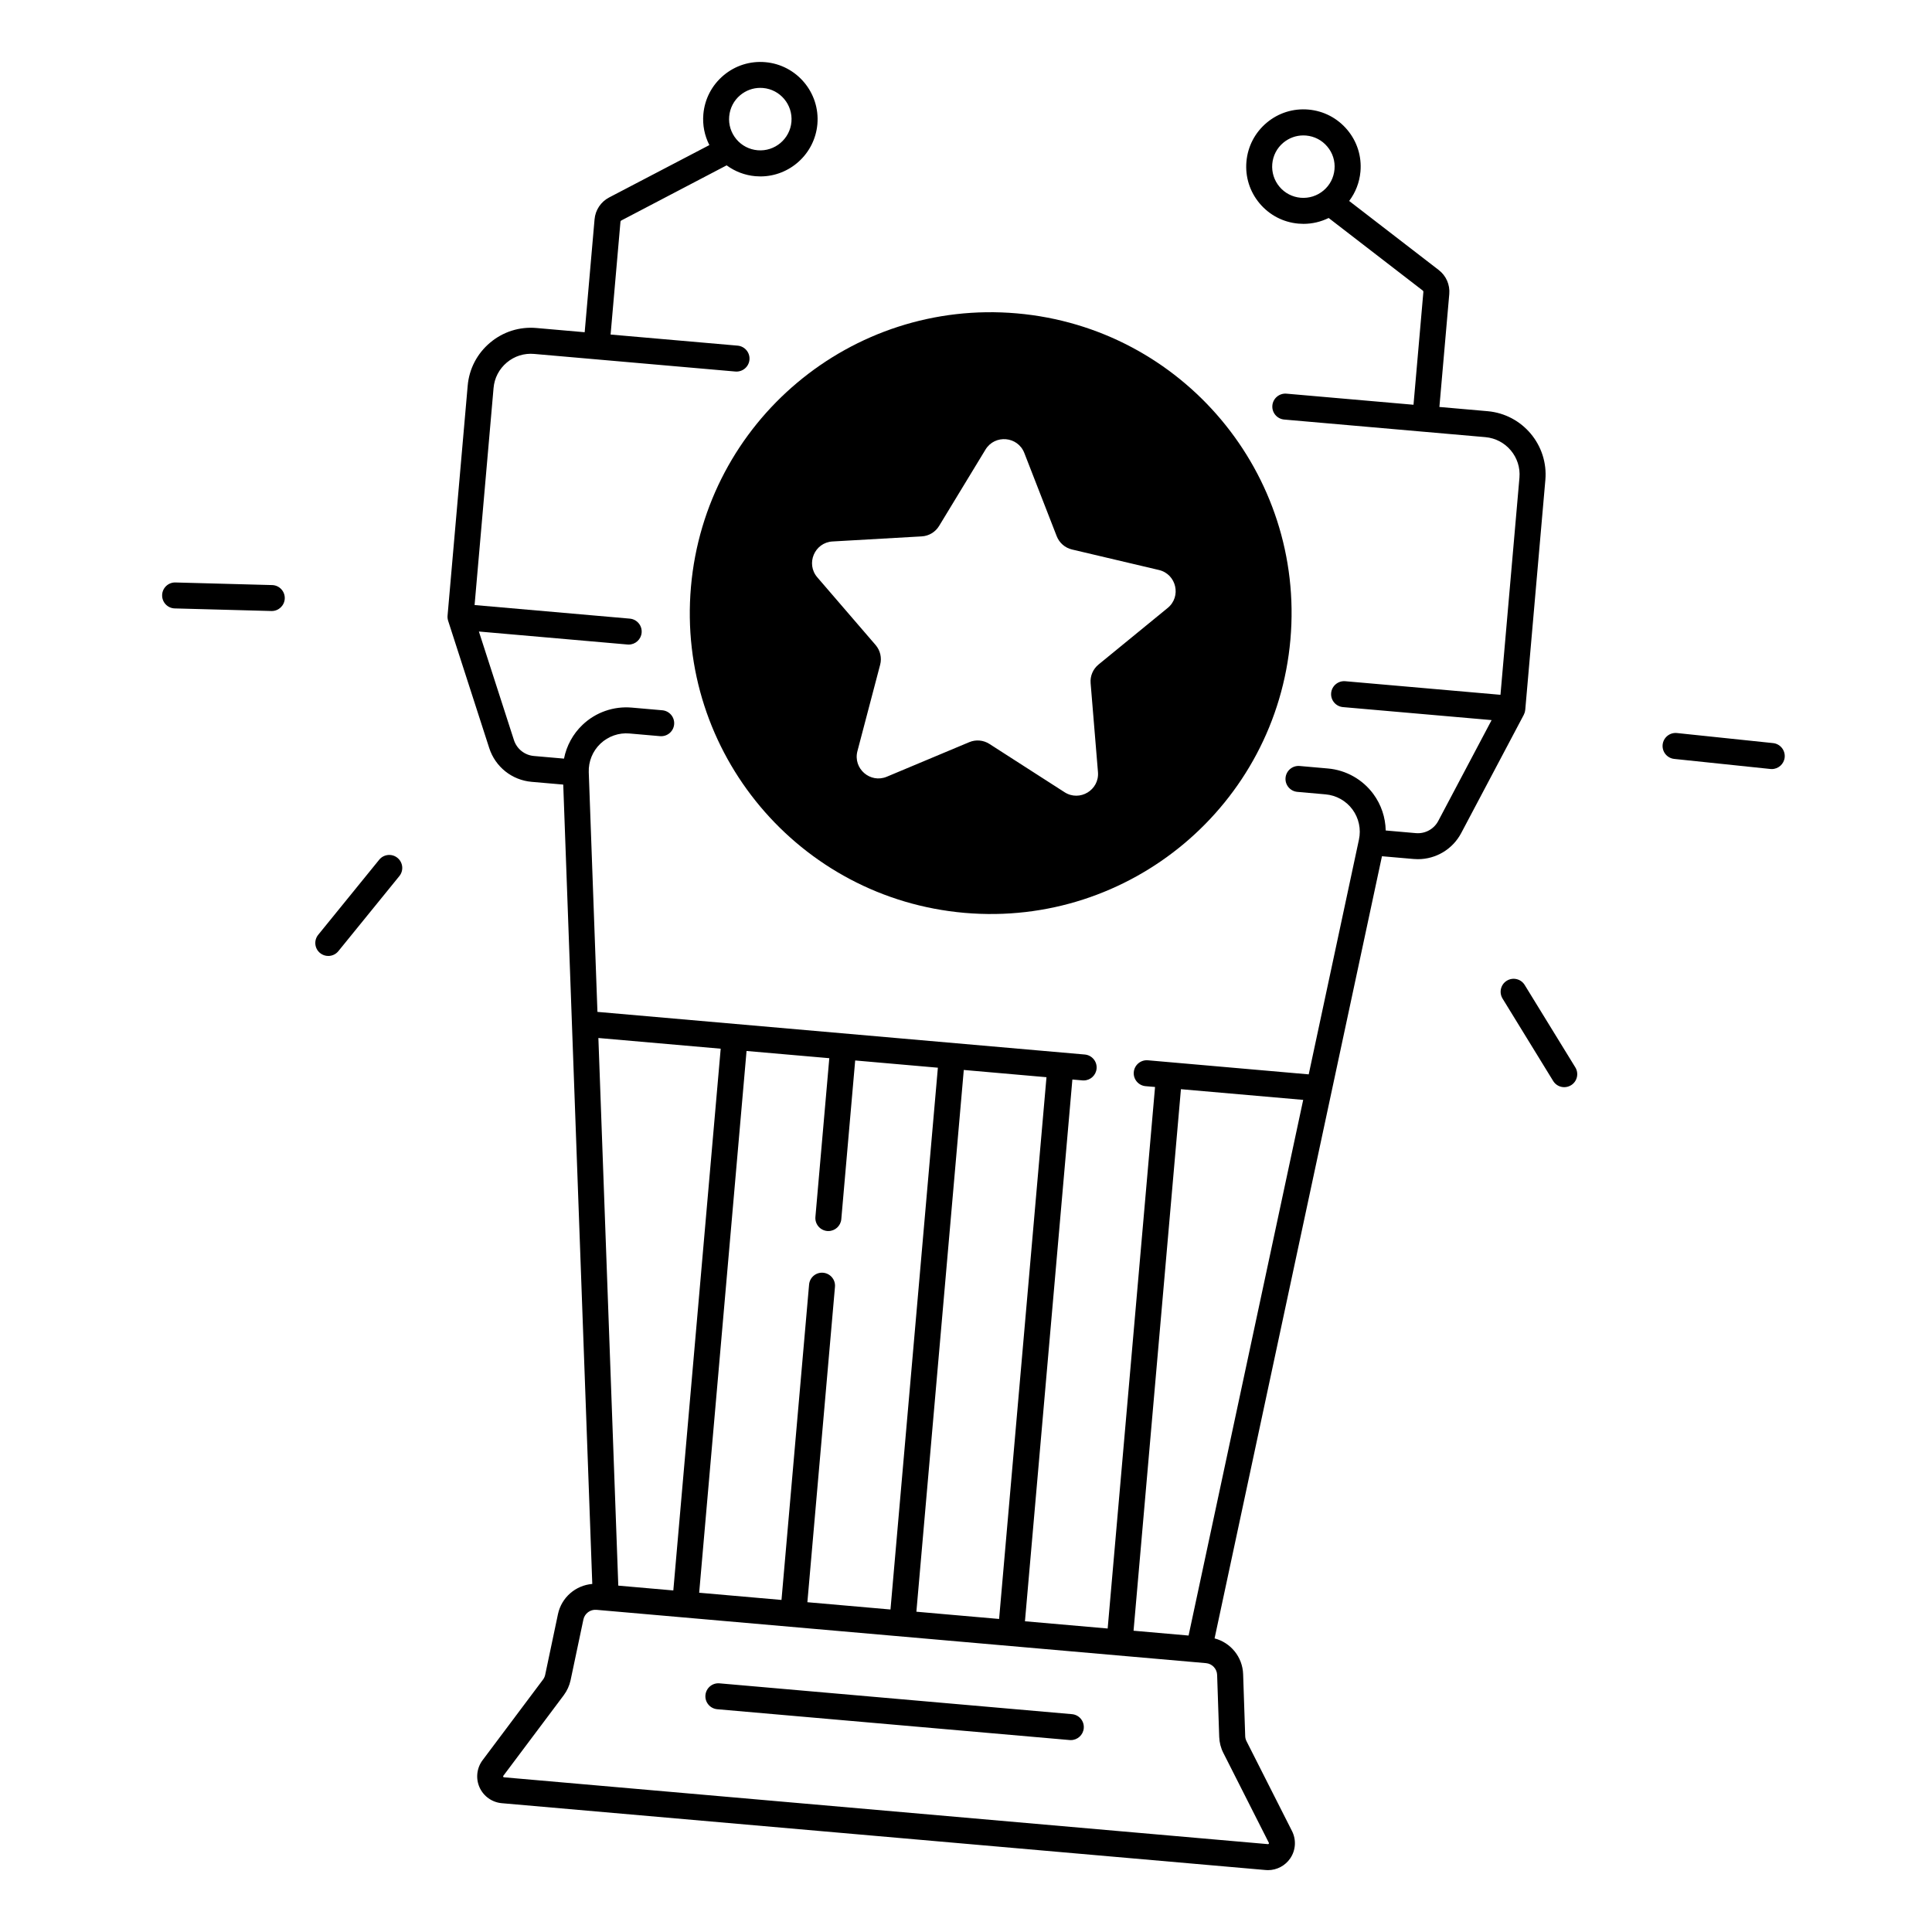 <?xml version="1.0" encoding="UTF-8"?>
<!-- Uploaded to: SVG Find, www.svgrepo.com, Generator: SVG Find Mixer Tools -->
<svg fill="#000000" width="800px" height="800px" version="1.1" viewBox="144 144 512 512" xmlns="http://www.w3.org/2000/svg">
 <g>
  <path d="m327.11 299.53c-3.836 43.867 28.613 82.547 72.48 86.387 43.867 3.836 82.547-28.613 86.387-72.48 3.836-43.867-28.613-82.547-72.48-86.387-43.867-3.84-82.551 28.613-86.387 72.48zm37.531-12.035 23.637-1.348c1.891-0.109 3.609-1.141 4.594-2.766l12.289-20.23c2.481-4.082 8.562-3.551 10.293 0.895l8.59 22.062c0.688 1.762 2.203 3.078 4.043 3.512l23.035 5.434c4.644 1.094 6.023 7.047 2.32 10.066l-18.32 14.988c-1.465 1.199-2.254 3.039-2.098 4.93l1.949 23.586c0.395 4.754-4.84 7.902-8.855 5.324l-19.918-12.801c-1.594-1.023-3.59-1.199-5.344-0.461l-21.836 9.152c-4.398 1.84-9.004-2.156-7.793-6.781l6.023-22.898c0.48-1.832 0.031-3.789-1.211-5.227l-15.449-17.938c-3.106-3.613-0.715-9.234 4.051-9.5z"/>
  <path d="m428.08 598.27-93.402-8.168c-1.91-0.168-3.562 1.238-3.731 3.129-0.168 1.891 1.238 3.562 3.129 3.731l93.402 8.168c0.098 0.012 0.207 0.012 0.305 0.012 1.762 0 3.266-1.348 3.426-3.141 0.168-1.902-1.23-3.562-3.129-3.731z"/>
  <path d="m547.82 333.42c0.078-0.156 0.137-0.316 0.195-0.48 0.02-0.051 0.039-0.098 0.059-0.137 0.02-0.078 0.031-0.168 0.051-0.246 0.031-0.137 0.07-0.285 0.078-0.422l5.332-60.93c0.809-9.238-6.051-17.418-15.301-18.234l-12.781-1.121 2.617-29.914c0.215-2.481-0.828-4.871-2.805-6.387l-23.723-18.293c1.691-2.242 2.734-4.91 2.992-7.785 0.355-4.035-0.887-7.969-3.492-11.07-2.609-3.102-6.258-5.008-10.293-5.363-4.035-0.355-7.969 0.887-11.07 3.492-3.098 2.609-5.008 6.258-5.363 10.301-0.355 4.035 0.887 7.969 3.492 11.07 2.609 3.102 6.258 5.008 10.293 5.363 0.453 0.039 0.906 0.059 1.348 0.059 2.332 0 4.594-0.543 6.66-1.555l24.953 19.246c0.098 0.078 0.156 0.207 0.148 0.336l-2.617 29.914-33.672-2.941c-1.879-0.156-3.562 1.238-3.731 3.129-0.168 1.898 1.238 3.562 3.129 3.731l37.098 3.246h0.012l16.207 1.418c5.461 0.48 9.516 5.305 9.031 10.766l-5.027 57.516-41.141-3.602c-1.879-0.156-3.562 1.238-3.731 3.129-0.168 1.898 1.238 3.562 3.129 3.731l39.398 3.445-14.141 26.727c-1.152 2.176-3.484 3.445-5.945 3.227l-7.981-0.699c-0.07-3.453-1.191-6.84-3.277-9.672-2.863-3.879-7.262-6.348-12.062-6.762l-7.477-0.66c-1.891-0.156-3.562 1.238-3.731 3.129-0.168 1.898 1.238 3.562 3.129 3.731l7.477 0.66c2.832 0.246 5.434 1.703 7.125 3.996 1.691 2.293 2.32 5.207 1.723 7.988l-13.312 62.219-42.629-3.731c-1.879-0.156-3.562 1.238-3.731 3.129-0.168 1.898 1.238 3.562 3.129 3.731l2.508 0.215-12.555 143.51-21.922-1.918 12.566-143.57 2.688 0.234c0.098 0.012 0.207 0.012 0.305 0.012 1.762 0 3.266-1.348 3.426-3.141 0.168-1.898-1.238-3.562-3.129-3.731l-129.15-11.297-2.301-63.516c-0.098-2.844 1.023-5.598 3.09-7.566 2.066-1.957 4.879-2.953 7.715-2.695l8.09 0.707c1.898 0.156 3.562-1.238 3.731-3.129 0.168-1.898-1.238-3.562-3.129-3.731l-8.09-0.707c-4.812-0.422-9.566 1.238-13.059 4.566-2.547 2.422-4.242 5.559-4.91 8.953l-7.981-0.699c-2.449-0.215-4.527-1.871-5.285-4.211l-9.289-28.773 39.398 3.445c0.098 0.012 0.207 0.012 0.305 0.012 1.762 0 3.266-1.348 3.426-3.141 0.168-1.898-1.238-3.562-3.129-3.731l-41.141-3.602 5.027-57.516c0.227-2.648 1.477-5.039 3.512-6.75 2.035-1.711 4.606-2.519 7.254-2.281l16.215 1.418 37.105 3.246c1.898 0.156 3.562-1.238 3.731-3.129 0.168-1.898-1.238-3.562-3.129-3.731l-33.672-2.941 2.617-29.914c0.012-0.129 0.09-0.246 0.207-0.305l27.926-14.621c2.215 1.625 4.82 2.629 7.617 2.875 0.441 0.039 0.895 0.059 1.328 0.059 7.773 0 14.406-5.965 15.105-13.844 0.727-8.336-5.461-15.703-13.785-16.434-4.035-0.355-7.969 0.887-11.07 3.492-3.102 2.609-5.008 6.258-5.363 10.293-0.254 2.875 0.316 5.676 1.594 8.188l-26.559 13.879c-2.203 1.152-3.652 3.324-3.867 5.805l-2.617 29.914-12.781-1.121c-4.477-0.395-8.836 0.984-12.281 3.879s-5.559 6.945-5.945 11.426l-5.332 60.93c-0.02 0.227-0.02 0.461 0.012 0.699 0.031 0.234 0.078 0.461 0.148 0.68l10.883 33.703c1.613 4.988 6.023 8.5 11.238 8.953l8.375 0.727 7.695 211.84c-4.398 0.363-8.156 3.562-9.094 8l-3.387 16.078c-0.098 0.461-0.297 0.906-0.582 1.277l-16.008 21.352c-1.555 2.078-1.859 4.832-0.809 7.191 1.055 2.363 3.316 3.977 5.894 4.203l202.43 17.711c0.207 0.02 0.414 0.031 0.621 0.031 2.352 0 4.586-1.172 5.914-3.141 1.457-2.144 1.625-4.91 0.453-7.223l-12.055-23.812c-0.215-0.422-0.336-0.887-0.344-1.359l-0.551-16.422c-0.156-4.535-3.297-8.344-7.566-9.457l44.359-207.28 8.375 0.727c0.383 0.031 0.766 0.051 1.141 0.051 4.793 0 9.211-2.629 11.484-6.918l16.57-31.312c0.004-0.004 0.004-0.016 0.012-0.023zm-50.164-144.54c-0.195 2.203-1.23 4.203-2.922 5.617-1.691 1.418-3.848 2.098-6.043 1.91-2.203-0.195-4.203-1.23-5.617-2.922-1.418-1.691-2.098-3.836-1.91-6.043 0.195-2.203 1.23-4.203 2.922-5.617 1.504-1.258 3.367-1.938 5.305-1.938 0.246 0 0.492 0.012 0.738 0.031 2.203 0.195 4.203 1.23 5.617 2.922 1.43 1.684 2.109 3.836 1.91 6.039zm-160.41-14.039c0.195-2.203 1.23-4.203 2.922-5.617 1.504-1.258 3.367-1.938 5.305-1.938 0.246 0 0.492 0.012 0.738 0.031 4.547 0.395 7.922 4.418 7.527 8.973-0.395 4.547-4.43 7.93-8.973 7.527-2.203-0.195-4.203-1.23-5.617-2.922-1.422-1.707-2.102-3.852-1.902-6.055zm84.082 254.63-12.555 143.57-12.969-1.133-8.953-0.789 12.562-143.57zm-57.555-5.039-3.68 42.066c-0.168 1.898 1.238 3.562 3.129 3.731 0.098 0.012 0.207 0.012 0.305 0.012 1.762 0 3.266-1.348 3.426-3.141l3.68-42.066 21.914 1.918-12.559 143.58-22.023-1.93 7.312-83.582c0.168-1.898-1.238-3.562-3.129-3.731-1.91-0.168-3.562 1.238-3.731 3.129l-7.312 83.582-21.816-1.91 12.555-143.57zm-28.781-2.516-12.555 143.57-14.582-1.277-5.277-145.13zm131.56 165.96 0.551 16.422c0.051 1.465 0.422 2.934 1.094 4.242l12.055 23.812c0.031 0.051 0.07 0.137-0.02 0.254-0.078 0.129-0.168 0.117-0.234 0.109l-202.43-17.711c-0.059 0-0.148-0.012-0.207-0.148-0.059-0.137-0.012-0.207 0.031-0.254l16.008-21.352c0.875-1.172 1.504-2.547 1.812-3.984l3.394-16.078c0.336-1.605 1.832-2.715 3.465-2.566l2.164 0.188 159.37 13.941c1.621 0.145 2.891 1.492 2.949 3.125zm-7.566-10.441-14.582-1.277 12.555-143.51 32.402 2.832z"/>
  <path d="m613.89 340.93-25.484-2.668c-1.891-0.195-3.582 1.172-3.789 3.07-0.195 1.891 1.172 3.582 3.07 3.789l25.484 2.668c0.117 0.012 0.246 0.02 0.363 0.02 1.742 0 3.238-1.32 3.426-3.09 0.188-1.891-1.18-3.594-3.07-3.789z"/>
  <path d="m548.06 405.03c-0.992-1.625-3.121-2.125-4.734-1.133-1.625 0.992-2.125 3.121-1.133 4.734l13.41 21.836c0.648 1.062 1.781 1.645 2.941 1.645 0.609 0 1.238-0.168 1.801-0.512 1.625-0.992 2.125-3.121 1.133-4.734z"/>
  <path d="m249.33 371.34c-1.477-1.199-3.652-0.973-4.84 0.5l-16.16 19.891c-1.199 1.477-0.973 3.652 0.5 4.84 0.641 0.523 1.406 0.766 2.164 0.766 1.004 0 1.996-0.434 2.676-1.27l16.156-19.887c1.207-1.473 0.98-3.641-0.496-4.84z"/>
  <path d="m216.11 299.05-25.613-0.688c-1.898-0.059-3.484 1.445-3.531 3.344-0.051 1.898 1.445 3.484 3.344 3.531l25.613 0.688h0.098c1.859 0 3.394-1.484 3.445-3.356 0.047-1.887-1.449-3.473-3.356-3.519z"/>
 </g>
</svg>